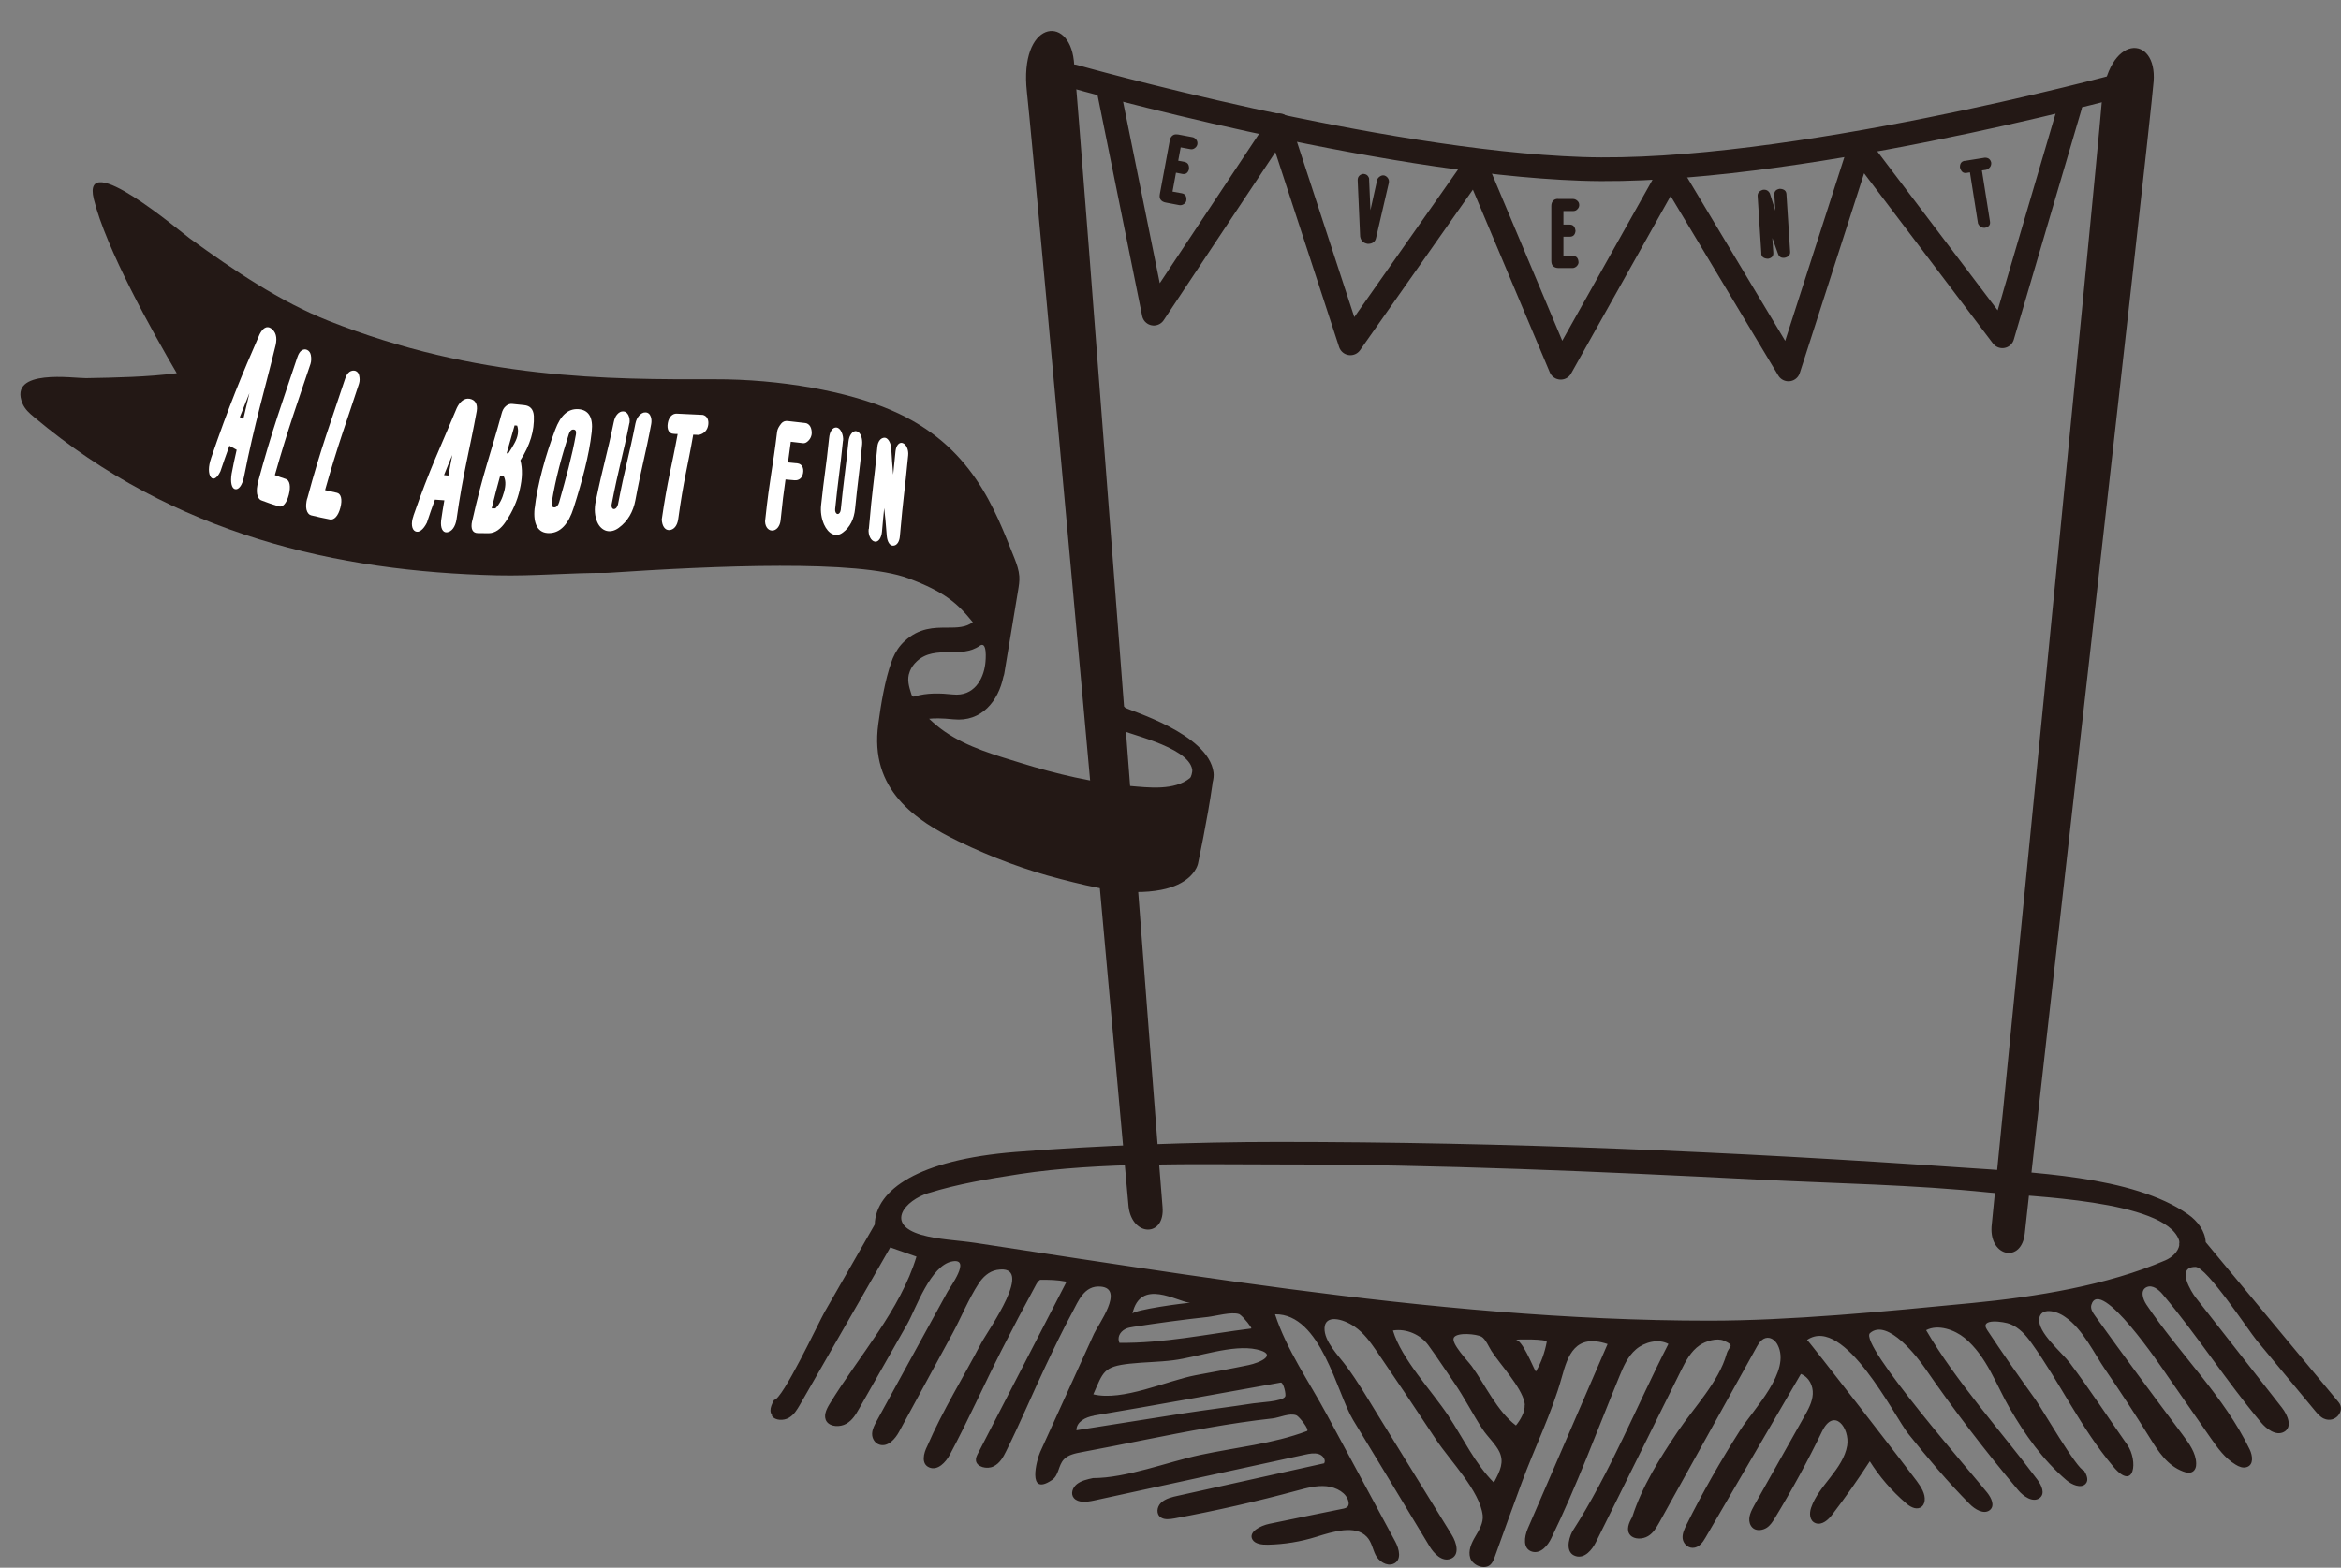 <?xml version="1.0" encoding="UTF-8"?><svg id="_レイヤー_2" xmlns="http://www.w3.org/2000/svg" viewBox="0 0 209 140"><rect x="0" y="0" width="209" height="140" fill="#808080" stroke="none"/><defs><style>.cls-1,.cls-2,.cls-3{fill:none;}.cls-4{fill:#fff;}.cls-5{fill:#231815;}.cls-2{stroke-miterlimit:10;}.cls-2,.cls-3{stroke:#231815;stroke-linecap:round;stroke-width:2.12px;}.cls-3{stroke-linejoin:round;}</style></defs><g id="_レイヤー_1-2"><g><path class="cls-5" d="M68.92,126.46c.3,.41,1.03,.43,1.5,.16s.74-.73,.99-1.16c2.69-4.69,5.38-9.37,8.07-14.06,.78,.27,1.56,.55,2.34,.82-1.45,4.79-5.09,8.8-7.76,13.17-.3,.49-.58,1.1-.25,1.57,.35,.48,1.19,.5,1.74,.19s.86-.84,1.15-1.35l4.31-7.58c.75-1.32,2.06-5.26,4.04-5.58,1.67-.27-.22,2.29-.44,2.69-.7,1.28-1.41,2.57-2.11,3.85-1.41,2.57-2.81,5.13-4.22,7.7-.2,.37-.41,.75-.42,1.16s.23,.85,.67,.98c.76,.22,1.4-.53,1.74-1.16,1.59-2.93,3.18-5.86,4.77-8.78,.8-1.48,1.41-3.04,2.34-4.47,.36-.55,.9-1.07,1.61-1.2,3.55-.62-.79,5.4-1.38,6.52-1.59,3.04-3.47,6.07-4.82,9.2-.34,.65-.57,1.61,.17,1.92,.76,.32,1.48-.47,1.84-1.14,1.63-3.05,3.03-6.2,4.59-9.28,.99-1.95,2.01-3.89,3.06-5.82,.1-.19,.21-.39,.41-.52,.84,0,1.48,0,2.36,.17-2.63,5.11-5.27,10.21-7.9,15.32-.11,.21-.22,.43-.19,.66,.07,.57,.98,.8,1.56,.52s.88-.84,1.14-1.37c1.25-2.51,2.33-5.1,3.53-7.63,.76-1.6,1.53-3.21,2.38-4.78,.51-.94,1.04-2.42,2.54-2.28,2.14,.2-.24,3.39-.61,4.21-1.59,3.51-3.25,7.14-4.81,10.57-.29,.63-1.22,4.04,1.06,2.49,.63-.43,.55-1.3,1.06-1.84,.38-.41,1.02-.54,1.61-.65,3.78-.7,7.53-1.52,11.32-2.18,1.89-.33,3.8-.62,5.71-.83,.61-.07,1.53-.52,2.13-.27,.22,.09,1.2,1.3,.93,1.4-3.05,1.15-6.35,1.45-9.55,2.14-2.89,.62-6.58,2.06-9.55,2.06-.51,.11-1.05,.23-1.44,.54s-.58,.87-.27,1.24c.38,.45,1.16,.36,1.77,.23,6.29-1.37,12.57-2.73,18.86-4.1,.4-.09,.82-.17,1.21-.06s.69,.52,.51,.83c-4.34,.96-8.68,1.93-13.02,2.89-.56,.12-1.15,.26-1.54,.63s-.47,1.04,0,1.33c.34,.21,.79,.14,1.2,.07,3.68-.68,7.33-1.51,10.92-2.48,.86-.23,1.75-.48,2.65-.39,.9,.09,1.81,.61,1.96,1.39,.03,.14,.03,.3-.07,.42-.11,.13-.31,.18-.49,.21-2.17,.43-4.33,.89-6.49,1.33-.83,.17-1.9,.73-1.53,1.4,.23,.41,.86,.48,1.38,.47,1.47-.03,2.93-.27,4.31-.7,1.53-.48,3.51-1.09,4.53,0,.43,.46,.51,1.08,.78,1.62s.97,1.03,1.58,.79c.78-.31,.54-1.32,.17-2-2.04-3.78-4.08-7.56-6.11-11.34-1.55-2.88-3.58-5.77-4.62-8.95,4.11-.06,5.52,7.05,6.97,9.44,2.28,3.76,4.56,7.52,6.83,11.29,.39,.64,1.1,1.4,1.87,1.11,.85-.32,.55-1.43,.11-2.14-2.22-3.59-4.43-7.18-6.64-10.77-.89-1.45-1.75-2.91-2.77-4.29-.7-.95-2-2.22-1.95-3.42,.06-1.2,1.59-.85,2.66-.13,.86,.58,1.44,1.41,2,2.22,1.79,2.62,3.56,5.25,5.3,7.89,1.23,1.86,3.92,4.59,4.16,6.76,.07,.67-.31,1.3-.66,1.89s-.66,1.28-.45,1.92,1.23,1.08,1.78,.61c.2-.17,.29-.41,.38-.64,.8-2.22,1.6-4.45,2.42-6.66,1.15-3.14,2.7-6.24,3.59-9.45,.54-1.96,1.19-3.94,4.09-2.97-2.38,5.49-4.76,10.99-7.13,16.49-.31,.73-.46,1.8,.39,2.05,.77,.22,1.41-.55,1.72-1.21,2.28-4.69,4.1-9.63,6.07-14.43,.36-.87,.73-1.78,1.49-2.43s2-.97,2.89-.48c-2.82,5.5-5.2,11.5-8.58,16.75-.39,.76-.6,1.93,.31,2.2,.81,.24,1.47-.58,1.81-1.27,2.53-5.1,5.06-10.21,7.59-15.31,.41-.83,.86-1.7,1.67-2.26,.51-.35,1.52-.68,2.16-.4,1.06,.47,.43,.46,.23,1.2-.69,2.47-2.9,4.76-4.36,6.92-1.63,2.42-3.19,4.91-4.06,7.63-.3,.51-.58,1.17-.17,1.62,.36,.4,1.11,.37,1.59,.08s.75-.78,1.01-1.24c2.9-5.23,5.8-10.45,8.7-15.68,.2-.36,.48-.76,.93-.79,.42-.02,.75,.3,.92,.63,1.23,2.37-2.14,5.72-3.36,7.65-1.74,2.73-3.34,5.54-4.77,8.41-.19,.39-.39,.8-.35,1.22s.41,.85,.9,.85c.54,0,.9-.48,1.14-.91,2.84-4.87,5.68-9.74,8.52-14.62,.75,.3,1.1,1.08,1.06,1.8s-.41,1.38-.77,2.02c-1.47,2.62-2.95,5.25-4.43,7.87-.29,.52-.59,1.09-.42,1.65,.06,.19,.17,.36,.35,.48,.34,.21,.82,.13,1.15-.08s.54-.55,.73-.86c1.53-2.52,2.94-5.1,4.21-7.73,1.08-2.24,2.5-.3,2.25,1.25-.17,1.03-.82,1.96-1.49,2.82s-1.39,1.73-1.73,2.73c-.17,.5-.15,1.18,.41,1.38,.57,.2,1.13-.31,1.47-.76,1.19-1.55,2.31-3.15,3.36-4.77,.86,1.37,1.95,2.64,3.23,3.74,.34,.3,.84,.6,1.27,.4,.25-.12,.37-.37,.4-.62,.07-.63-.32-1.22-.71-1.76-.65-.9-9.73-12.64-9.79-12.6,3.32-2.26,7.83,6.89,9.04,8.39,1.73,2.16,3.51,4.28,5.48,6.27,.46,.47,1.25,.95,1.78,.55,.5-.38,.16-1.09-.21-1.56-1.12-1.44-11.54-13.31-10.47-14.26,1.57-1.38,4.33,2.28,4.88,3.09,2.59,3.76,5.38,7.41,8.35,10.94,.46,.55,1.3,1.14,1.9,.71,.54-.39,.19-1.14-.19-1.65-3.27-4.37-7.22-8.71-9.93-13.35,1.08-.57,2.57-.01,3.43,.69,1.99,1.64,2.83,4.22,4.04,6.3,1.35,2.32,2.92,4.58,5.06,6.41,.47,.4,1.29,.77,1.71,.32,.3-.32,.09-.81-.14-1.18-.57,0-3.85-5.67-4.35-6.36-1.48-2.05-2.92-4.11-4.31-6.21-.71-1.08,1.53-.73,2.06-.52,.82,.33,1.4,.99,1.88,1.66,2.63,3.66,4.39,7.58,7.35,11.1,1.89,2.24,2.21-.57,1.23-1.97-1.7-2.42-3.32-4.91-5.11-7.29-.74-.99-2.93-2.74-2.75-4,.14-.98,1.48-.73,2.31-.13,1.57,1.06,2.6,3.28,3.6,4.73,1.38,2.01,2.71,4.05,3.99,6.11,.73,1.17,1.53,2.43,2.94,2.96,.26,.1,.56,.16,.8,.05,.29-.14,.38-.47,.37-.76-.01-.94-.63-1.79-1.22-2.58-2.64-3.52-5.25-7.04-7.8-10.6-.22-.3-.44-.65-.34-.99,.77-2.6,6.25,5.54,6.78,6.32,1.3,1.87,2.6,3.74,3.9,5.61,.61,.87,1.24,1.76,2.2,2.34,.29,.18,.65,.33,.99,.22,.64-.2,.53-1.02,.27-1.57-2.25-4.7-6.28-8.55-9.22-12.94-.34-.51-.58-1.31,.03-1.57,.52-.22,1.06,.23,1.4,.63,3.12,3.7,5.68,7.74,8.79,11.45,.49,.59,1.34,1.24,2.05,.86,.79-.42,.35-1.49-.17-2.16-2.57-3.28-5.14-6.57-7.71-9.85-.38-.49-1.79-2.74-.01-2.73,1,0,4.74,5.69,5.45,6.55,1.75,2.1,3.49,4.21,5.23,6.31,.22,.26,.45,.54,.78,.69,1.02,.46,1.94-.71,1.32-1.46-.08-.1-11.87-14.3-11.87-14.3-.05-.97-.7-1.87-1.57-2.48-4.93-3.48-14.22-3.76-20.31-4.19-20.27-1.41-40.61-2.28-60.95-2.28-7.38,0-16.14,.31-23.47,.9-8.62,.7-12.43,3.35-12.53,6.48-1.49,2.6-2.98,5.2-4.47,7.8-.49,.85-3.77,7.86-4.51,7.86-.1,.17-.19,.35-.25,.53-.1,.29-.12,.58,.06,.82Zm68.19-3.98c-.25-.38-1.22-2.93-1.84-2.84,.22-.03,2.86-.08,2.82,.2-.16,.88-.5,1.88-.97,2.64Zm-.99,3.01c.03,.62-.39,1.33-.78,1.81-1.67-1.26-2.75-3.63-3.93-5.27-.32-.45-1.91-2.08-1.61-2.58s2.04-.31,2.46-.08c.37,.2,.69,.97,.9,1.29,.71,1.11,2.66,3.2,2.94,4.57,.02,.09,.03,.17,.03,.25Zm-6.79,.98c-1.53-2.3-4.21-5.1-4.97-7.65,1.22-.2,2.48,.39,3.15,1.3,.8,1.09,1.53,2.23,2.3,3.34,.93,1.35,1.66,2.82,2.56,4.19,.42,.64,1.19,1.35,1.5,2.02,.42,.91,.08,1.65-.5,2.73-1.65-1.63-2.78-4.03-4.04-5.92Zm-17.62-7.83c-3.91,.49-7.8,1.33-11.77,1.28-.2-.45,0-.96,.54-1.24,.22-.11,.48-.15,.73-.19,2.2-.34,4.41-.64,6.62-.88,.69-.08,2.12-.48,2.78-.26,.02,0,.05,.02,.09,.05,.35,.24,1.12,1.23,1.01,1.24Zm-14.06,7.78c5.57-.93,11.12-1.96,16.68-2.95,.26-.05,.51,1.07,.41,1.25-.26,.45-2.34,.52-2.87,.61-2.06,.32-4.14,.57-6.2,.89-3.19,.5-6.38,1.01-9.57,1.51,0-.76,.81-1.17,1.56-1.3Zm3.24-4.64c1.27-.14,2.56-.14,3.83-.3,2.19-.27,5.33-1.45,7.48-.97,1.96,.44,.28,1.19-.74,1.4-1.57,.33-3.17,.61-4.75,.91-2.54,.49-6.49,2.34-9.1,1.7,.89-2.01,.88-2.48,3.27-2.74Zm5.36-5.43c-.45,0-5.04,.62-5.15,.97,.71-3.22,3.98-1.08,5.15-.97Zm-23.36-9.8c2.62-.82,5.4-1.28,8.13-1.7,7.15-1.09,15.8-.86,23.06-.86,14.35,0,28.7,.63,43.02,1.36,6.81,.34,13.74,.45,20.51,1.15,3.5,.36,15.58,.66,16.91,4.2,.03,.08,.05,.16,.05,.25-.02,.08-.02,.17-.01,.26-.09,.56-.64,1.09-1.26,1.35-5.18,2.23-11.52,3.25-17.18,3.8-8.02,.78-16.31,1.58-23.53,1.58-12.55,0-25.23-1.21-37.53-2.83-6.3-.83-12.57-1.77-18.84-2.72-3.06-.47-6.11-.93-9.17-1.4-1.54-.23-3.33-.29-4.81-.72-3.25-.95-1.45-3.07,.66-3.73Z"/><g><path class="cls-5" d="M100.76,107.79S92.38,14.53,91.68,8.22s3.73-7.01,4.19-2.8,7.39,96.3,7.92,102.37c.23,2.69-2.68,2.69-3.03,0Z"/><path class="cls-5" d="M177.8,109.56s9.33-93.98,9.83-100.31,4.97-6.18,4.64-1.96-10.88,96.78-11.5,102.85c-.28,2.68-3.13,2.13-2.97-.57Z"/><path class="cls-2" d="M95.87,6.82s27.01,7.63,45.33,8.26,48.12-7.48,48.12-7.48"/><polyline class="cls-3" points="98.98 8.06 103.01 28.01 114.19 11.18 120.56 30.66 131.73 14.76 139.34 32.84 149.12 15.39 159.67 32.99 166.04 13.21 178.77 30.03 184.82 9.47"/><g><path class="cls-5" d="M105.13,12l1.33,.25c.12,.02,.23,.09,.33,.21,.1,.12,.13,.26,.11,.42-.03,.14-.1,.25-.21,.33-.12,.1-.26,.14-.42,.11l-.86-.16-.22,1.19,.56,.11c.3,.06,.43,.27,.4,.66-.1,.33-.3,.47-.6,.41l-.56-.11-.31,1.69,.83,.15c.31,.06,.45,.28,.4,.66-.02,.12-.1,.23-.24,.32-.14,.08-.26,.1-.38,.08l-1.21-.23c-.22-.04-.37-.13-.47-.27-.08-.12-.1-.28-.06-.5l.89-4.8c.04-.2,.13-.34,.27-.44,.12-.08,.26-.1,.44-.07Z"/><path class="cls-5" d="M122.23,16l.12,2.77,.6-2.7c.03-.12,.11-.22,.24-.31,.13-.09,.26-.12,.4-.09,.16,.05,.27,.15,.34,.27,.07,.11,.09,.24,.06,.4l-1.13,4.87c-.07,.38-.32,.57-.74,.57-.4-.06-.63-.28-.69-.67l-.22-5.02c0-.3,.16-.49,.47-.56,.14,0,.27,.03,.38,.12,.11,.11,.17,.23,.18,.35Z"/><path class="cls-5" d="M139.1,17.77h1.35c.12,0,.24,.05,.36,.15,.12,.1,.18,.23,.18,.39,0,.14-.05,.26-.15,.36-.1,.12-.23,.18-.39,.18h-.87v1.21h.57c.3,0,.47,.19,.51,.57-.04,.34-.21,.51-.51,.51h-.57v1.72h.84c.32,0,.49,.19,.51,.57,0,.12-.06,.24-.18,.36-.12,.1-.24,.15-.36,.15h-1.23c-.22,0-.39-.06-.51-.18-.1-.1-.15-.26-.15-.48v-4.89c0-.2,.06-.36,.18-.48,.1-.1,.24-.15,.42-.15Z"/><path class="cls-5" d="M157.25,22.64l-.33-5.12c-.02-.28,.14-.47,.47-.57,.28-.04,.49,.07,.62,.32l.49,1.54-.09-1.41c-.02-.3,.14-.48,.48-.54,.38,.02,.58,.17,.6,.47l.33,5.15c.02,.28-.14,.46-.48,.54-.3,.04-.5-.07-.59-.32l-.52-1.45,.09,1.32c.02,.3-.14,.48-.48,.54-.38-.02-.58-.17-.6-.47Z"/><path class="cls-5" d="M175.4,14.37l1.81-.29c.3,0,.49,.14,.56,.43,.03,.3-.12,.52-.44,.65l-.39,.06,.72,4.56c.05,.3-.1,.48-.43,.56-.3,.03-.51-.1-.64-.39l-.72-4.56-.3,.05c-.3,.05-.49-.11-.59-.49-.01-.34,.13-.54,.42-.59Z"/></g></g><g><path class="cls-5" d="M100.43,63.16c-.42-.33-.94-.18-1.16,.33-.22,.51-.05,1.19,.37,1.52,.6,.47,6.47,1.6,6.8,3.72,.03,.21-.09,.66-.2,.75-1.4,1.15-3.72,.85-5.37,.71-3.26-.29-6.54-1.06-9.76-2.06-2.22-.69-4.69-1.37-6.76-2.79-.52-.36-.98-.75-1.4-1.15,.43-.05,1.11-.06,2.18,.05,2.52,.26,4.01-1.66,4.45-3.81,.04-.08,.06-.18,.08-.28,.41-2.47,.82-4.94,1.23-7.41,.07-.42,.14-.84,.11-1.28-.04-.54-.22-1.06-.41-1.55-1.78-4.44-3.79-10.17-11.03-13.28-3.89-1.68-9.91-2.78-15.8-2.76-9.42,.02-21.15,.04-34.43-5.22-4.3-1.7-8.42-4.48-12.38-7.35-.86-.62-9.71-8.16-8.58-3.53,1.08,4.42,5.25,11.88,7.41,15.56-2.67,.34-5.39,.39-8.1,.44-1.07,.02-6.96-.9-5.68,2.25,.22,.53,.63,.89,1.03,1.22,12.56,10.57,27.15,13.8,41.32,14.14,3.31,.08,6.58-.24,9.87-.22,9.71-.65,22.38-1.19,26.86,.48,3.26,1.22,4.4,2.23,5.77,3.93-.65,.47-1.39,.48-2.27,.48-1.18,0-2.52,0-3.82,1.21-.47,.43-.81,.95-1.06,1.54-.04,.09-.07,.18-.1,.28-.59,1.58-.98,4.01-1.16,5.38l-.03,.21c-.8,5.86,3.33,8.61,7.17,10.47,2.97,1.44,6.02,2.57,9.09,3.36s6.09,1.52,8.98,.97c2.4-.46,3.08-1.7,3.25-2.16,.02-.05,.03-.1,.05-.16,.03-.16,.84-3.91,1.3-7.15,0-.02,0-.05,0-.07,.09-.35,.13-.68,.09-.95-.45-3.48-7.54-5.52-7.9-5.79Zm-15.69-4.91c.95-.01,1.91,0,2.73-.58,.67-.46,.55,1.19,.49,1.64-.17,1.37-1.02,2.9-2.87,2.71-1.16-.12-2.31-.16-3.42,.17-.06,.02-.13,.04-.19,0-.06-.04-.09-.13-.12-.21-.21-.67-.41-1.31-.15-1.97,0-.02,.02-.05,.03-.09,.13-.31,.33-.6,.61-.86,.83-.78,1.86-.8,2.88-.82Z"/><g><path class="cls-4" d="M18.84,40.93c1.55-4.55,2.8-7.57,4.34-11.08,.14-.27,.28-.45,.44-.55,.19-.12,.39-.11,.59,.03,.41,.3,.56,.78,.4,1.49-.95,3.91-1.89,6.99-2.83,11.78-.16,.76-.48,1.17-.81,1.08-.28-.08-.42-.6-.29-1.38,.16-.84,.25-1.27,.45-2.13-.26-.14-.39-.21-.65-.36-.34,.93-.5,1.39-.8,2.28-.3,.63-.64,.8-.85,.53-.24-.31-.24-.96,.01-1.68Zm3.43-5.83c-.34,.84-.52,1.28-.86,2.15,.12,.07,.18,.11,.31,.18,.22-.94,.33-1.41,.55-2.33Z"/><path class="cls-4" d="M23.03,43.07c1.24-4.62,2.3-7.51,3.52-11.18,.1-.29,.23-.5,.39-.6,.17-.11,.35-.11,.5-.03,.17,.09,.27,.25,.31,.45,.05,.26,.05,.53-.03,.79-1.1,3.29-1.99,5.73-3.18,9.93,.39,.15,.59,.22,.99,.35,.34,.12,.45,.67,.25,1.42-.2,.77-.55,1.13-.9,1.02-.64-.2-.95-.31-1.56-.54-.18-.07-.31-.27-.37-.58-.05-.3-.01-.66,.09-1.02Z"/><path class="cls-4" d="M27.43,44.53c1.2-4.48,2.2-7.11,3.38-10.7,.09-.29,.23-.5,.39-.62,.18-.12,.37-.14,.53-.09,.18,.07,.29,.21,.33,.4,.06,.24,.07,.5-.01,.75-1.05,3.23-1.89,5.45-3.03,9.5,.42,.1,.63,.15,1.06,.24,.37,.08,.5,.6,.31,1.32-.19,.75-.56,1.13-.93,1.06-.68-.13-1.02-.21-1.69-.37-.19-.05-.34-.23-.41-.52-.06-.28-.03-.62,.06-.98Z"/><path class="cls-4" d="M36.91,46.06c1.45-4.19,2.47-6.24,3.87-9.62,.13-.27,.28-.48,.45-.62,.21-.18,.44-.25,.69-.21,.5,.09,.74,.47,.64,1.1-.63,3.5-1.21,5.47-1.8,9.66-.1,.67-.43,1.13-.87,1.17-.36,.03-.58-.37-.51-1.05,.11-.73,.16-1.1,.29-1.81-.34-.02-.5-.03-.84-.06-.3,.81-.44,1.22-.72,2.06-.31,.62-.71,.93-1.03,.77-.32-.15-.41-.7-.17-1.37Zm3.47-5.43c-.3,.71-.45,1.07-.74,1.8,.16,.01,.24,.02,.39,.04,.14-.75,.21-1.11,.35-1.84Z"/><path class="cls-4" d="M42.16,46.52c.94-4.22,1.69-6.12,2.63-9.61,.07-.27,.19-.49,.37-.64,.17-.15,.36-.22,.56-.2,.43,.04,.64,.07,1.07,.11,.54,.05,.83,.37,.87,.96,.06,1.32-.34,2.62-1.2,3.97,.2,.74,.18,1.61-.06,2.63-.22,.99-.64,1.93-1.24,2.83-.45,.68-.96,1.05-1.54,1.05-.38,0-.57,0-.95-.01-.49,0-.67-.38-.52-1.08Zm3.06-6.04c.06,0,.09,0,.16,.01,.19-.28,.37-.58,.54-.89,.33-.59,.41-1.12,.25-1.59-.09,0-.14-.01-.23-.02-.27,.98-.41,1.47-.71,2.5Zm-1.32,4.92c.13,0,.2,0,.33,0,.36-.36,.61-.87,.77-1.47,.17-.61,.16-1.09-.06-1.45-.11,0-.17,0-.28-.01-.31,1.13-.47,1.71-.76,2.92Z"/><path class="cls-4" d="M47.74,45.37c.11-1.01,.35-2.18,.69-3.47,.33-1.25,.72-2.42,1.14-3.53,.48-1.28,1.14-1.88,2.05-1.83,.93,.05,1.35,.74,1.21,2.01-.12,1.11-.34,2.19-.61,3.29-.28,1.13-.62,2.3-1.01,3.52-.45,1.42-1.16,2.23-2.17,2.25-1,.02-1.46-.78-1.31-2.22Zm1.52-.52c-.04,.31,.04,.46,.23,.46,.19,0,.34-.16,.43-.46,.61-2.16,1.15-4.11,1.5-6.07,.04-.27-.03-.41-.22-.42-.18-.01-.32,.12-.41,.39-.62,1.95-1.18,3.93-1.53,6.1Z"/><path class="cls-4" d="M56.19,37.79c-.57,2.87-.97,4.05-1.58,7.23-.05,.26,.05,.44,.2,.44,.17,0,.32-.19,.37-.45,.6-3.16,.99-4.33,1.55-7.19,.06-.3,.18-.53,.33-.7,.17-.18,.35-.3,.56-.29,.23,0,.4,.14,.48,.38,.07,.2,.08,.43,.04,.66-.51,2.74-.86,3.83-1.41,6.78-.19,1.04-.68,1.9-1.49,2.49-.34,.25-.72,.36-1.08,.27-.36-.09-.66-.38-.83-.77-.24-.54-.29-1.19-.14-1.89,.63-3.06,1.03-4.26,1.6-7.03,.06-.3,.16-.54,.3-.7,.17-.2,.35-.29,.56-.28,.18,0,.34,.12,.45,.33,.11,.23,.14,.48,.1,.72Z"/><path class="cls-4" d="M60.42,36.94c.94,.04,1.4,.06,2.33,.11,.37,.09,.55,.44,.48,.9-.07,.48-.38,.79-.84,.89-.2,0-.3-.01-.5-.02-.51,2.94-.85,3.98-1.34,7.54-.08,.58-.38,.97-.82,.98-.37,0-.62-.36-.65-.95,.52-3.58,.88-4.67,1.42-7.63-.15,0-.23,0-.39-.02-.39-.02-.59-.4-.49-.96,.09-.53,.41-.86,.8-.84Z"/><path class="cls-4" d="M68.32,46.4c.41-3.85,.66-4.51,1.06-7.85,.03-.23,.16-.47,.38-.74,.14-.16,.33-.24,.57-.21,.64,.07,.95,.1,1.58,.18,.17,.02,.34,.14,.44,.33,.1,.19,.14,.48,.11,.69-.04,.22-.14,.41-.28,.55-.16,.17-.32,.24-.46,.23-.45-.06-.67-.08-1.12-.13-.1,.78-.15,1.13-.25,1.85,.34,.03,.51,.05,.84,.08,.39,.04,.59,.39,.51,.86-.07,.44-.36,.68-.76,.65-.32-.03-.49-.04-.81-.07-.18,1.29-.27,1.93-.44,3.64-.05,.53-.37,.94-.78,.92-.39-.02-.65-.44-.6-.97Z"/><path class="cls-4" d="M75.26,39.34c-.28,2.82-.42,3.36-.7,6.13-.02,.23,.07,.41,.21,.43,.14,.02,.26-.14,.29-.36,.28-2.76,.4-3.28,.69-6.1,.03-.3,.12-.53,.24-.69,.13-.18,.29-.28,.47-.24,.2,.04,.35,.21,.44,.48,.07,.23,.09,.47,.07,.7-.26,2.71-.38,3.21-.63,5.75-.09,.9-.45,1.66-1.11,2.13-.28,.21-.6,.27-.9,.13-.31-.13-.58-.46-.76-.86-.24-.55-.33-1.15-.26-1.76,.28-2.64,.43-3.23,.71-5.96,.03-.3,.1-.53,.21-.69,.13-.19,.3-.28,.48-.25,.16,.03,.31,.17,.42,.4,.12,.26,.16,.53,.14,.76Z"/><path class="cls-4" d="M77.57,47.24c.32-3.76,.44-3.94,.76-7.34,.04-.47,.3-.81,.64-.81,.27,0,.5,.34,.59,.83,.07,1.13,.1,1.58,.18,2.46,.08-.74,.12-1.13,.21-2.08,.05-.5,.32-.83,.62-.74,.34,.1,.56,.6,.51,1.1-.33,3.45-.41,3.46-.74,7.22-.04,.51-.28,.86-.62,.85-.29,0-.5-.35-.55-.86-.09-1.16-.13-1.63-.23-2.5-.08,.75-.11,1.15-.2,2.12-.05,.55-.32,.94-.64,.88-.35-.07-.6-.57-.55-1.12Z"/></g></g><rect class="cls-1" width="209" height="140"/></g></g></svg>